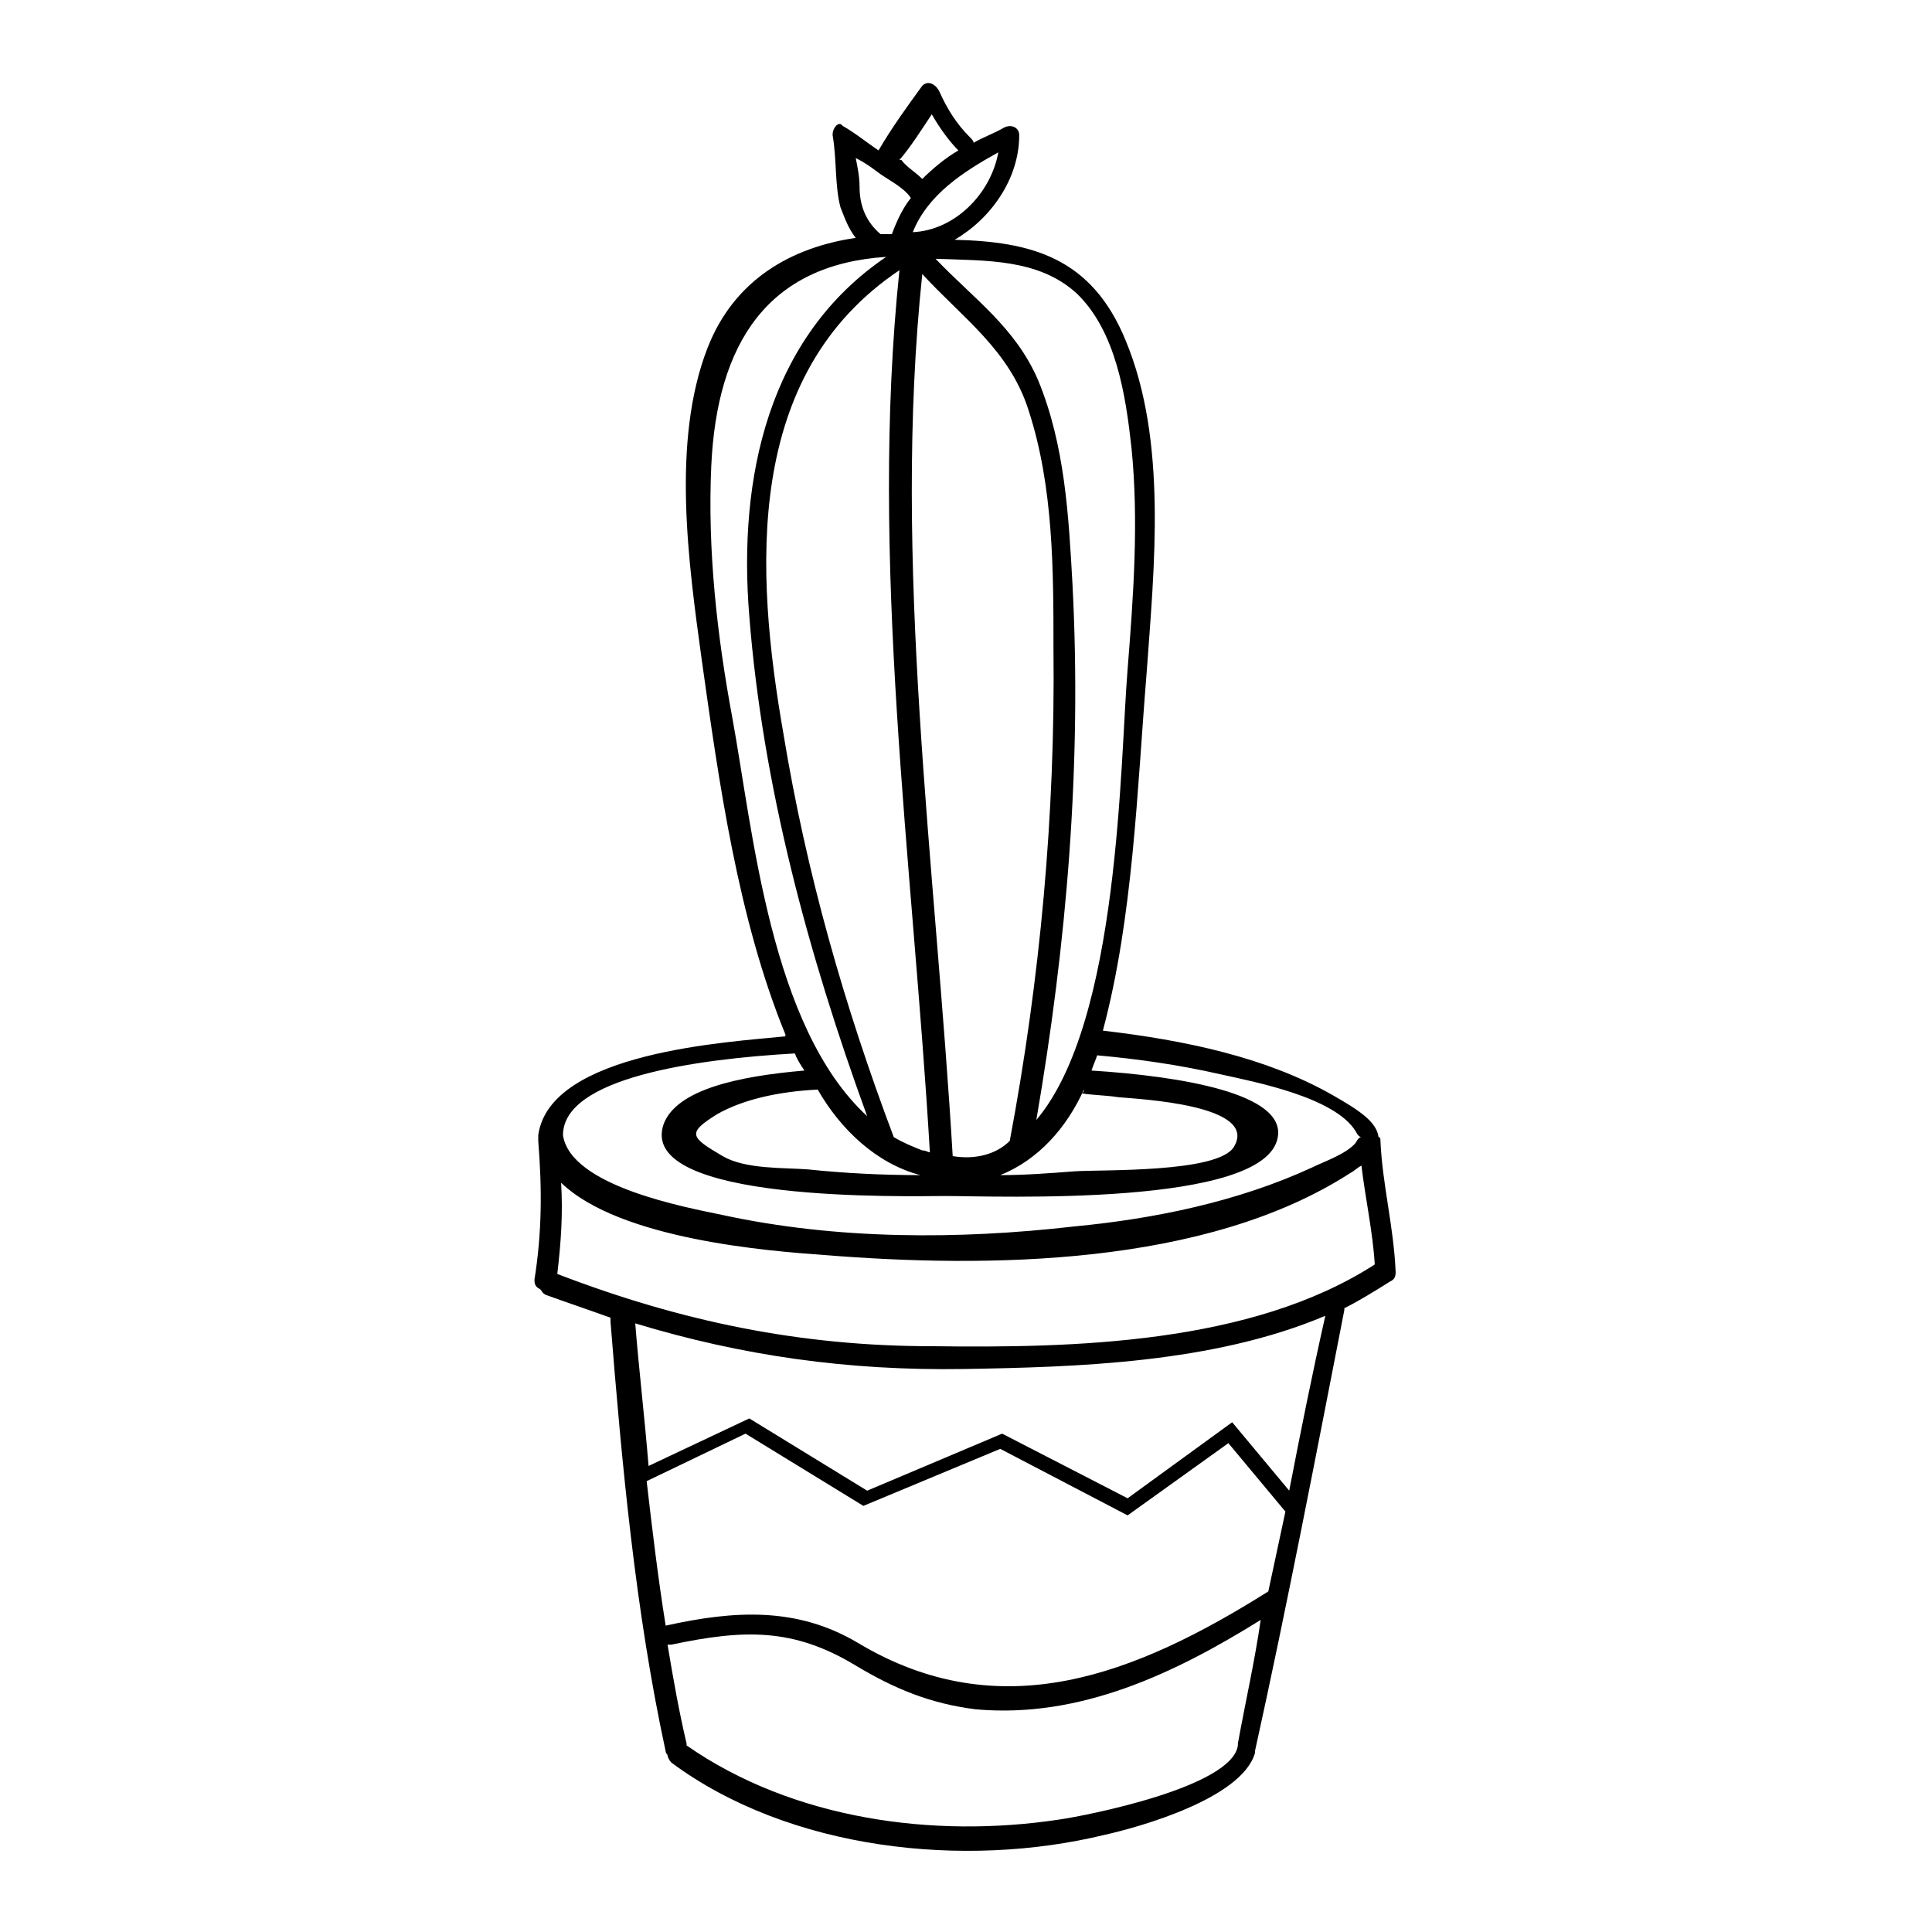 <?xml version="1.0" encoding="UTF-8"?>
<!-- Uploaded to: ICON Repo, www.iconrepo.com, Generator: ICON Repo Mixer Tools -->
<svg fill="#000000" width="800px" height="800px" version="1.1" viewBox="144 144 512 512" xmlns="http://www.w3.org/2000/svg">
 <path d="m509.83 446.35c0-0.504 0-1.008-0.504-1.008-0.504-4.031-5.039-7.055-12.09-11.082-17.633-10.078-39.297-14.609-60.961-17.129 8.062-30.23 9.07-63.984 11.586-94.715 2.016-28.215 5.543-61.465-5.543-88.168-9.07-22.168-25.191-26.199-45.344-26.703 9.574-5.543 17.129-16.121 17.129-27.711 0-2.016-2.016-3.023-4.031-2.016-2.519 1.512-5.543 2.519-8.062 4.031 0-0.504-0.504-1.008-1.008-1.512-3.527-3.527-6.047-7.559-8.062-12.09-1.008-2.016-3.023-3.023-4.535-1.512-4.031 5.543-8.062 11.082-11.586 17.129-3.023-2.016-6.047-4.535-9.574-6.551-1-1.508-3.016 1.012-2.512 3.023 1.008 6.047 0.504 13.098 2.016 18.641 1.008 2.519 2.016 5.543 4.031 8.062-17.129 2.519-32.242 11.082-39.297 29.223-9.574 24.688-5.039 56.93-1.512 82.625 4.535 32.242 9.574 68.52 22.168 99.25v0.504c-14.609 1.512-62.473 4.031-65.496 26.199v1.512c1.008 12.594 1.008 24.184-1.008 36.777 0 1.512 0.504 2.016 1.512 2.519 0.504 0.504 0.504 1.008 1.512 1.512 5.543 2.016 11.586 4.031 17.129 6.047v1.008c3.023 37.785 6.551 76.578 14.609 113.86 0 0.504 0.504 1.008 0.504 1.008 0 0.504 0.504 1.512 1.008 2.016 31.234 23.176 77.586 28.215 114.87 19.145 9.07-2.016 36.273-9.574 39.801-21.664v-0.504c8.566-38.793 16.121-78.09 23.68-116.88v-0.504c4.031-2.016 8.062-4.535 12.09-7.055 1.008-0.504 1.512-1.008 1.512-2.519-0.5-12.094-3.523-23.176-4.027-34.766zm-121.92 9.07c-10.078 0-20.152-0.504-29.727-1.512-6.551-0.504-16.625 0-22.672-3.527-8.566-5.039-9.574-6.047-1.512-11.082 7.055-4.031 16.625-6.047 26.703-6.551 6.047 10.578 15.621 19.648 27.207 22.672zm2.519-6.047c-0.504 0-1.008-0.504-2.016-0.504-2.519-1.008-5.039-2.016-7.559-3.527-13.098-34.762-23.176-70.031-29.223-106.81-7.559-43.328-10.578-95.219 30.73-122.93-8.055 77.086 3.531 156.69 8.066 233.77zm6.047 1.008c-4.535-77.082-16.121-157.19-8.062-233.77 10.578 11.586 23.176 20.152 28.215 36.273 6.551 20.152 6.551 42.32 6.551 62.977 0.504 43.832-3.527 87.664-11.586 130.49-3.531 3.527-9.074 5.039-15.117 4.031zm34.762-17.633c0 0.504 0 0.504-0.504 1.008 3.023 0.504 6.551 0.504 9.574 1.008 5.543 0.504 37.281 2.016 30.73 13.098-4.031 7.055-35.266 6.047-42.32 6.551-6.551 0.504-13.098 1.008-19.648 1.008 10.078-4.031 17.633-12.594 22.168-22.672zm-2.016-211.1c10.578 10.078 13.098 27.207 14.609 40.809 2.016 19.648 0.504 39.801-1.008 58.945-2.016 24.184-2.016 93.203-24.184 119.4 8.062-46.855 12.09-94.211 9.574-142.07-1.008-18.137-2.016-36.777-9.07-53.906-6.047-14.105-17.129-21.664-27.207-32.242 13.605 0.504 27.211 0 37.285 9.066zm-20.656-37.281c-2.016 11.082-11.586 20.656-22.672 21.16 4.031-10.074 13.605-16.121 22.672-21.16zm-17.633-10.074c2.016 3.527 4.535 7.055 7.055 9.574-3.527 2.016-7.055 5.039-9.574 7.559-2.016-2.016-4.031-3.023-5.543-5.039h-0.504c3.023-3.531 5.543-7.562 8.566-12.094zm-14.609 15.113c2.519 2.016 7.055 4.031 9.07 7.055-2.016 2.519-3.527 5.543-5.039 9.574h-3.023c-3.527-3.023-5.543-7.055-5.543-12.594 0-2.519-0.504-5.039-1.008-7.559 2.016 1.004 3.527 2.012 5.543 3.523zm-38.289 144.59c-4.031-21.664-6.551-44.336-5.543-66.504 1.512-32.746 15.113-53.402 46.352-55.418-31.234 21.16-39.297 58.441-36.273 95.219 3.527 44.84 15.617 89.68 31.234 132.5-25.695-23.676-30.23-75.57-35.77-105.8zm16.625 89.172c0.504 1.512 1.512 3.023 2.519 4.535-17.633 1.512-33.754 5.039-37.281 14.105-7.559 21.16 65.496 19.145 74.562 19.145 13.602 0 85.145 3.023 88.168-15.617 2.016-11.586-25.695-16.121-49.375-17.633 0.504-1.512 1.008-2.519 1.512-4.031 11.082 1.008 21.664 2.519 32.746 5.039 9.07 2.016 30.23 6.047 35.77 15.113 0.504 1.008 1.008 1.512 1.512 1.512-0.504 0-1.008 0.504-1.512 1.512-2.519 3.023-8.566 5.039-11.586 6.551-19.648 9.07-41.816 13.602-62.977 15.617-30.73 3.527-62.977 3.527-93.203-3.023-9.574-2.016-40.305-7.559-42.32-21.16 0-15.113 34.762-20.152 61.465-21.664zm117.39 182.88v0.504c-1.512 11.082-40.305 18.641-47.359 19.648-33.25 5.039-70.535 0-98.746-19.648v-0.504c-2.016-8.566-3.527-17.129-5.039-26.199h1.008c19.145-4.031 32.242-4.535 48.871 5.543 10.078 6.047 19.648 10.078 31.738 11.586 27.711 2.519 52.898-9.574 75.57-23.68-1.508 10.586-4.027 21.668-6.043 32.75zm8.062-40.305c-35.266 22.168-71.039 36.273-108.82 13.602-16.121-9.574-32.746-8.566-50.883-4.535-2.016-12.594-3.527-25.191-5.039-38.289l26.199-12.594 31.234 19.145 36.273-15.113 33.754 17.633 26.703-19.145 15.113 18.137c-1.508 7.055-3.019 14.109-4.531 21.16zm5.539-26.699-15.113-18.137-27.711 20.152-33.25-17.129-35.77 15.113-31.234-19.145-26.703 12.594c-1.008-12.594-2.519-25.191-3.527-37.785 28.215 8.566 56.426 12.594 87.16 12.09 29.727-0.504 66-1.512 95.723-14.105-3.527 15.617-6.551 30.734-9.574 46.352zm-94.715-38.289c-34.762 0-66.504-6.551-99.25-19.145 1.008-8.566 1.512-16.121 1.008-24.184 15.617 15.113 55.418 18.137 69.527 19.145 43.328 3.527 101.27 3.023 139.55-21.664 1.008-0.504 2.016-1.512 3.023-2.016 1.008 8.566 3.023 17.633 3.527 26.199-32.75 21.16-80.109 22.168-117.39 21.664z"/>
</svg>